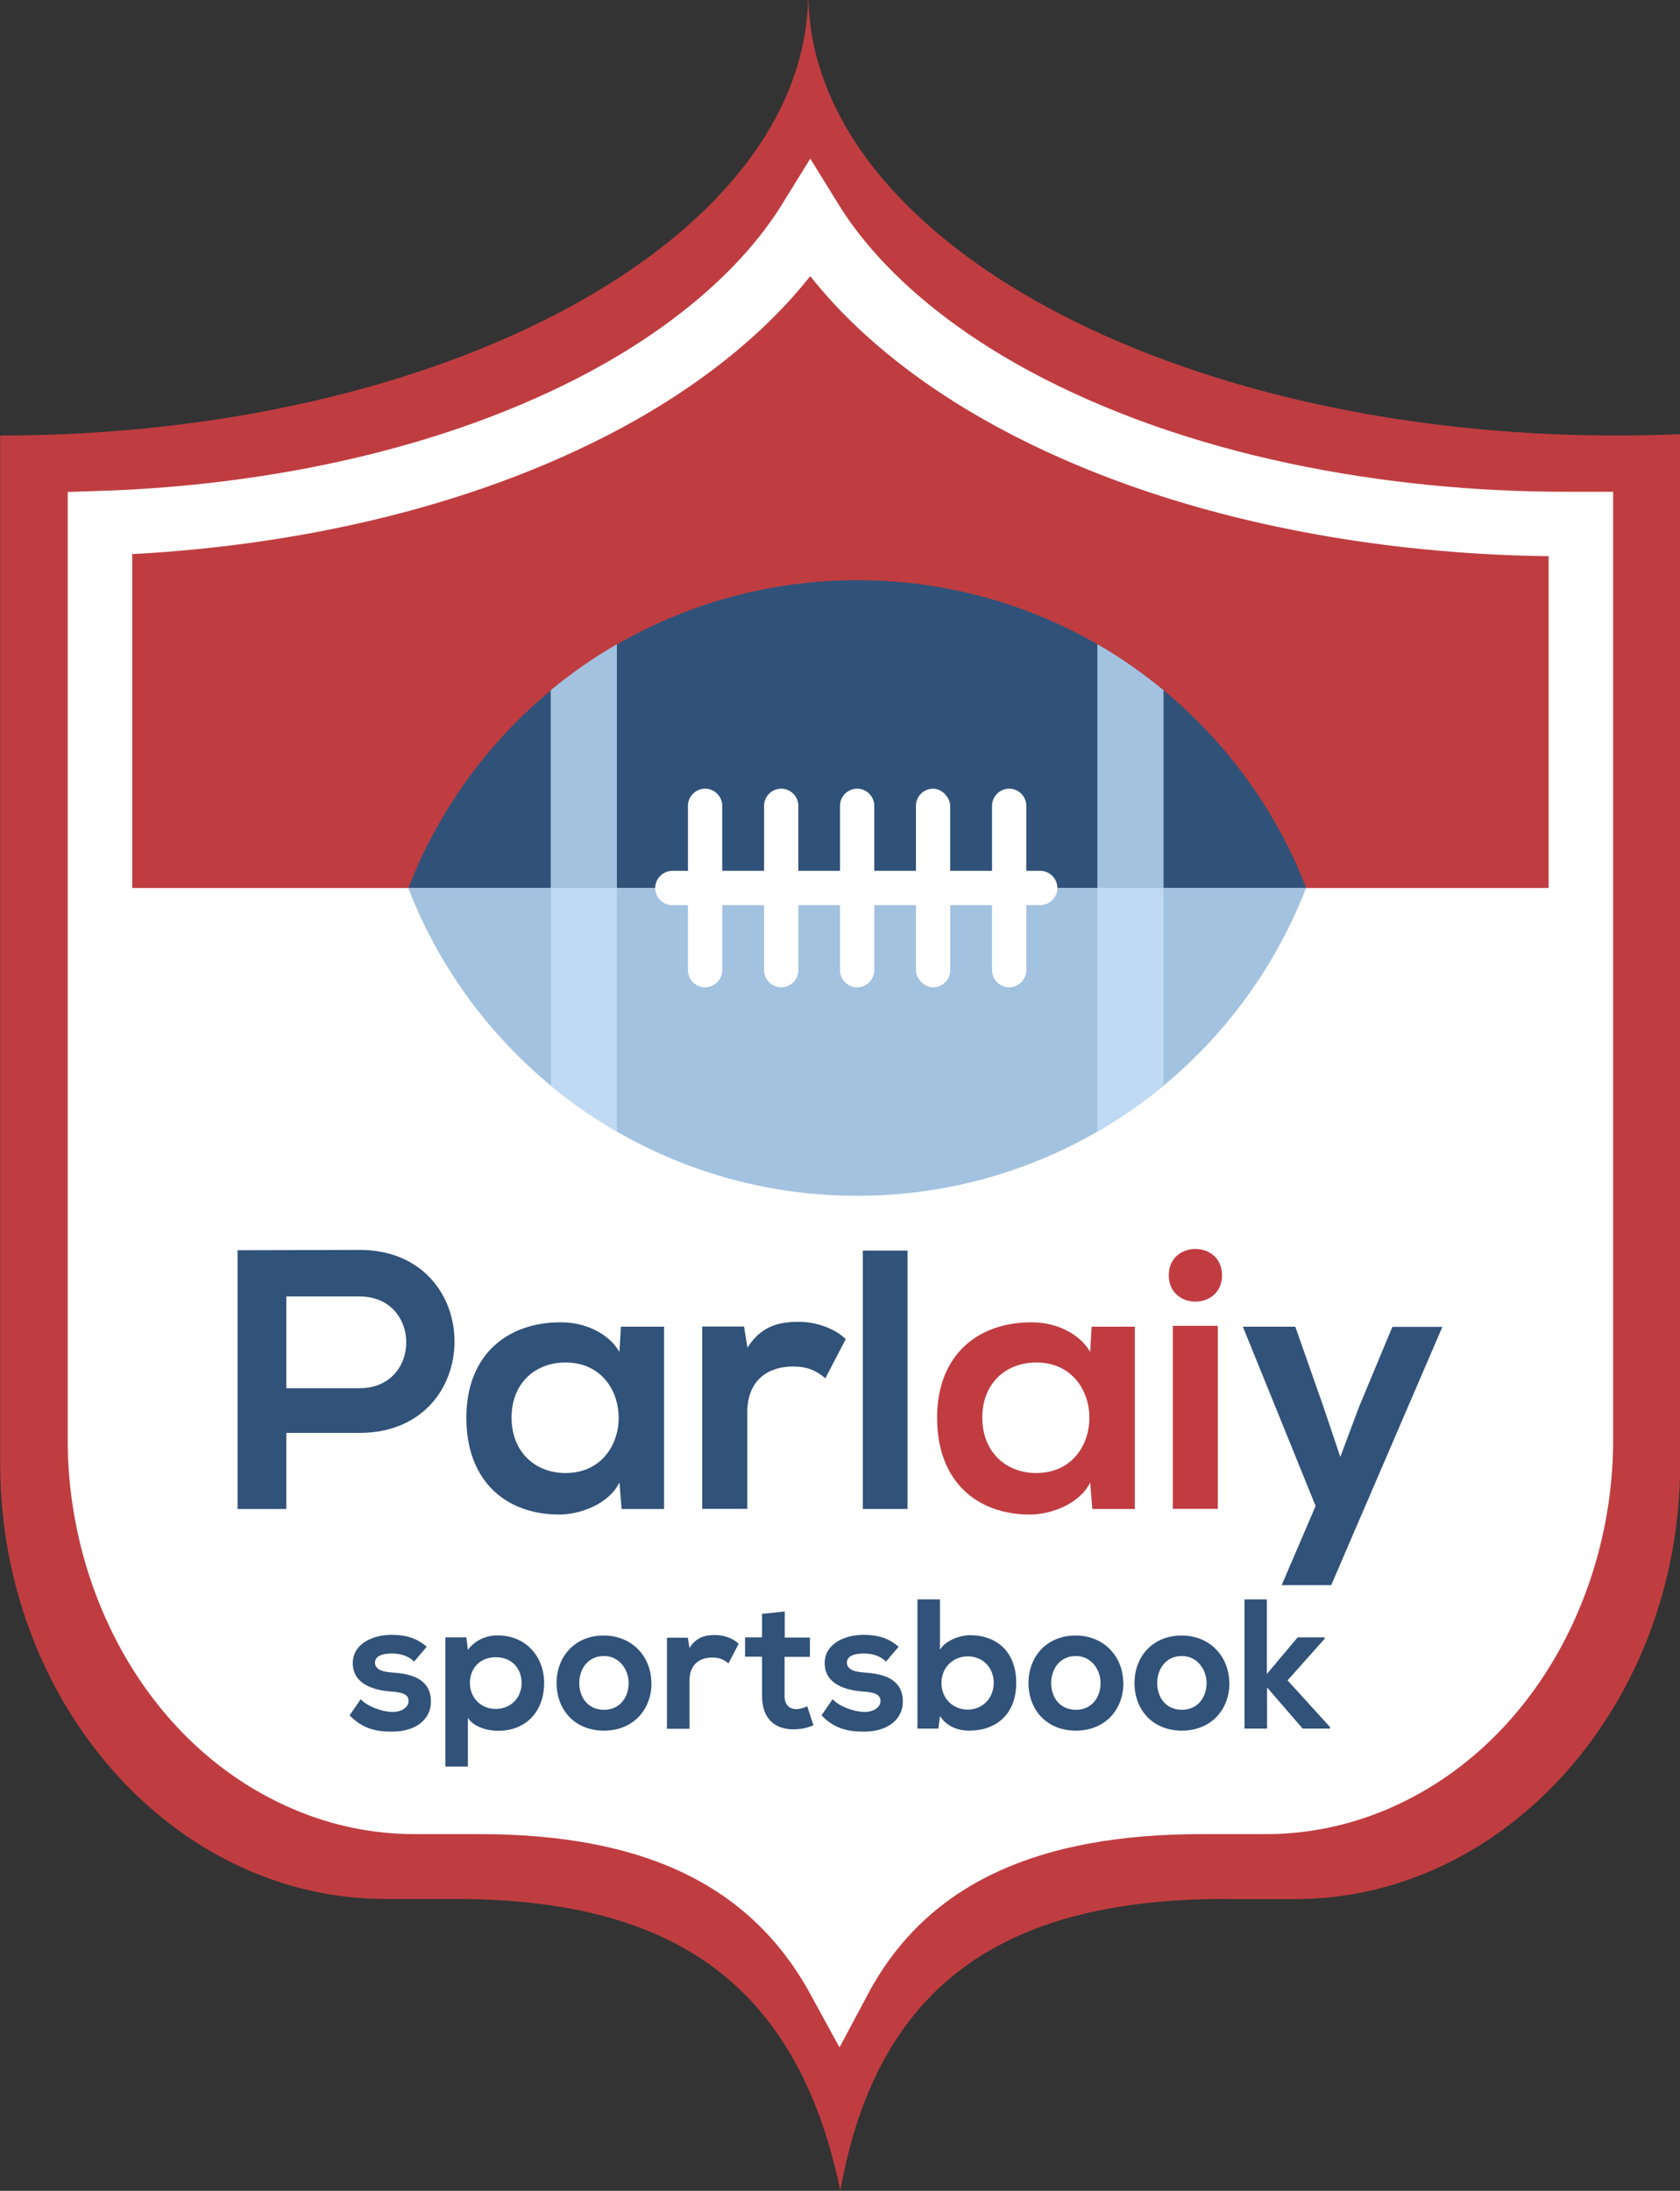 <?xml version="1.0" encoding="UTF-8"?>
<svg id="Layer_1" data-name="Layer 1" xmlns="http://www.w3.org/2000/svg" viewBox="0 0 100 130.39">
  <rect x="0" y="0" width="100" height="130.39" fill="#333333" stroke="none"/>
  <defs>
    <style>
      .cls-1 {
        fill: #c0daf3;
      }

      .cls-1, .cls-2, .cls-3, .cls-4, .cls-5, .cls-6 {
        fill-rule: evenodd;
      }

      .cls-7, .cls-2 {
        fill: #fff;
      }

      .cls-8 {
        fill: #c03c40;
      }

      .cls-9 {
        fill: #315279;
      }

      .cls-3 {
        fill: #bf3d40;
      }

      .cls-4 {
        fill: none;
        stroke: #fff;
        stroke-miterlimit: 22.93;
        stroke-width: 3.84px;
      }

      .cls-5 {
        fill: #a3c2e0;
      }

      .cls-6 {
        fill: #315278;
      }
    </style>
  </defs>
  <g>
    <path class="cls-3" d="m72.94,113.03h4.13c12.61,0,22.94-11.67,22.94-25.92V25.84c-1.25.05-2.52.08-3.8.08-26.32,0-47.7-11.57-48.09-25.92h-.02c-.39,14.35-21.77,25.92-48.09,25.92v61.18c0,14.26,10.32,25.92,22.94,25.92h4.13c12.61,0,20.32,4.73,22.94,17.36,2.27-12.75,10.32-17.36,22.94-17.36Z"/>
    <path class="cls-2" d="m5.93,52.85v32.88c0,8.33,4.43,16.89,12.34,20.22,2.03.86,4.19,1.3,6.39,1.3h3.87c10.04,0,17.33,3.11,21.4,10.57,4.01-7.53,11.53-10.57,21.55-10.57h3.87c2.2,0,4.36-.45,6.39-1.3,7.91-3.34,12.34-11.89,12.34-20.22v-32.88H5.93Z"/>
    <path class="cls-4" d="m94.07,31.19c-.27,0-.54,0-.81,0-11.03,0-23.14-2.15-32.92-7.43-4.67-2.52-9.3-6.1-12.11-10.66-2.82,4.57-7.45,8.14-12.11,10.66-8.98,4.84-19.91,7.05-30.17,7.38v54.58c0,8.33,4.43,16.89,12.34,20.22,2.03.86,4.19,1.3,6.39,1.3h3.87c10.04,0,17.33,3.11,21.4,10.57,4.01-7.53,11.53-10.57,21.55-10.57h3.87c2.2,0,4.36-.45,6.39-1.3,7.91-3.34,12.34-11.89,12.34-20.22V31.19Z"/>
    <g>
      <path class="cls-6" d="m77.75,52.85c-4.14-10.72-14.54-18.32-26.72-18.32s-22.58,7.6-26.72,18.32h53.45Z"/>
      <path class="cls-5" d="m51.02,71.17c12.18,0,22.58-7.6,26.72-18.32H24.3c4.14,10.72,14.55,18.32,26.72,18.32Z"/>
      <g>
        <path class="cls-1" d="m36.72,38.35c-1.39.8-2.7,1.72-3.93,2.73v23.54c1.23,1.01,2.54,1.93,3.93,2.73v-28.99Z"/>
        <path class="cls-1" d="m65.32,67.35c1.39-.8,2.7-1.71,3.93-2.73v-23.54c-1.23-1.01-2.54-1.93-3.93-2.73v28.99Z"/>
      </g>
      <path class="cls-2" d="m41.97,58.76h0c.56,0,1.02-.46,1.02-1.02v-9.78c0-.56-.46-1.02-1.02-1.02h0c-.56,0-1.02.46-1.02,1.02v9.78c0,.56.46,1.02,1.02,1.02Z"/>
      <path class="cls-2" d="m46.5,58.76h0c.56,0,1.02-.46,1.02-1.02v-9.78c0-.56-.46-1.02-1.02-1.02h0c-.56,0-1.02.46-1.02,1.02v9.78c0,.56.46,1.02,1.02,1.02Z"/>
      <path class="cls-7" d="m51.02,46.94h0c.56,0,1.02.46,1.02,1.02v9.78c0,.56-.46,1.02-1.02,1.02h0c-.56,0-1.02-.46-1.02-1.02v-9.78c0-.56.46-1.02,1.02-1.02Z"/>
      <rect class="cls-7" x="54.52" y="46.94" width="2.04" height="11.82" rx="1.02" ry="1.02"/>
      <path class="cls-2" d="m60.07,58.76h0c.56,0,1.02-.46,1.02-1.02v-9.78c0-.56-.46-1.02-1.02-1.02h0c-.56,0-1.02.46-1.02,1.02v9.78c0,.56.46,1.02,1.02,1.02Z"/>
      <path class="cls-7" d="m40.02,51.83h21.9c.56,0,1.02.46,1.02,1.02h0c0,.56-.46,1.02-1.02,1.02h-21.9c-.56,0-1.02-.46-1.02-1.02h0c0-.56.46-1.02,1.02-1.02Z"/>
      <g>
        <path class="cls-5" d="m36.72,38.35c-1.39.8-2.7,1.72-3.93,2.73v11.77h3.93v-14.5Z"/>
        <path class="cls-5" d="m69.25,52.85v-11.77c-1.23-1.01-2.54-1.93-3.93-2.73v14.5h3.93Z"/>
      </g>
    </g>
  </g>
  <g>
    <path class="cls-9" d="m21.4,85.28h-4.36v4.53h-2.9v-15.4c2.42,0,4.84-.02,7.26-.02,7.53,0,7.55,10.89,0,10.89Zm-4.36-2.66h4.36c3.72,0,3.7-5.46,0-5.46h-4.36v5.46Z"/>
    <path class="cls-9" d="m36.96,78.96h2.57v10.85h-2.53l-.13-1.58c-.62,1.28-2.31,1.89-3.52,1.91-3.21.02-5.59-1.96-5.59-5.76s2.49-5.7,5.65-5.68c1.45,0,2.84.68,3.46,1.76l.09-1.5Zm-6.51,5.41c0,2.07,1.43,3.3,3.21,3.3,4.22,0,4.22-6.58,0-6.58-1.78,0-3.21,1.21-3.21,3.28Z"/>
    <path class="cls-9" d="m44.29,78.96l.2,1.25c.84-1.34,1.96-1.54,3.06-1.54s2.2.44,2.79,1.03l-1.21,2.33c-.55-.46-1.06-.7-1.94-.7-1.41,0-2.71.75-2.71,2.75v5.72h-2.68v-10.85h2.49Z"/>
    <path class="cls-9" d="m54.02,74.43v15.38h-2.66v-15.38h2.66Z"/>
    <path class="cls-8" d="m64.98,78.96h2.57v10.85h-2.53l-.13-1.58c-.62,1.28-2.31,1.89-3.52,1.91-3.21.02-5.59-1.96-5.59-5.76s2.49-5.7,5.65-5.68c1.45,0,2.84.68,3.46,1.76l.09-1.5Zm-6.51,5.41c0,2.07,1.43,3.3,3.21,3.3,4.22,0,4.22-6.58,0-6.58-1.78,0-3.21,1.21-3.21,3.28Z"/>
    <path class="cls-8" d="m72.74,75.9c0,2.09-3.17,2.09-3.17,0s3.17-2.09,3.17,0Zm-2.93,3.01v10.89h2.68v-10.89h-2.68Z"/>
    <path class="cls-9" d="m85.86,78.96l-6.62,15.38h-2.95l2.02-4.71-4.33-10.67h3.12l1.65,4.69,1.03,3.06,1.12-2.99,1.98-4.75h2.97Z"/>
  </g>
  <g>
    <path class="cls-9" d="m24.65,98.89c-.38-.36-.83-.48-1.34-.48-.64,0-.99.2-.99.54s.32.55,1.01.59c1.02.07,2.32.3,2.32,1.74,0,.96-.78,1.78-2.33,1.78-.86,0-1.72-.14-2.51-.97l.66-.96c.39.43,1.27.75,1.87.76.51.01.98-.25.98-.65,0-.37-.31-.53-1.08-.57-1.02-.08-2.24-.45-2.24-1.68s1.3-1.69,2.29-1.69c.85,0,1.49.17,2.11.71l-.75.88Z"/>
    <path class="cls-9" d="m26.51,105.14v-7.69h1.25l.09.75c.42-.6,1.14-.87,1.76-.87,1.67,0,2.78,1.24,2.78,2.84s-1,2.84-2.74,2.84c-.57,0-1.42-.18-1.8-.77v2.9h-1.34Zm4.54-4.97c0-.85-.57-1.54-1.54-1.54s-1.54.69-1.54,1.54.63,1.54,1.54,1.54,1.54-.69,1.54-1.54Z"/>
    <path class="cls-9" d="m38.78,100.17c0,1.56-1.07,2.83-2.83,2.83s-2.82-1.26-2.82-2.83,1.08-2.83,2.8-2.83,2.84,1.28,2.84,2.83Zm-4.3,0c0,.83.5,1.59,1.47,1.59s1.47-.77,1.47-1.59-.57-1.61-1.47-1.61c-.97,0-1.47.79-1.47,1.61Z"/>
    <path class="cls-9" d="m40.94,97.45l.1.63c.42-.67.98-.77,1.53-.77s1.1.22,1.4.52l-.61,1.17c-.28-.23-.53-.35-.97-.35-.7,0-1.35.37-1.35,1.38v2.86h-1.34v-5.42h1.24Z"/>
    <path class="cls-9" d="m46.71,95.92v1.54h1.5v1.15h-1.51v2.34c0,.52.29.77.7.77.21,0,.45-.07.65-.17l.37,1.14c-.39.15-.7.22-1.11.23-1.18.04-1.95-.63-1.95-1.98v-2.34h-1.01v-1.15h1.01v-1.4l1.34-.14Z"/>
    <path class="cls-9" d="m52.74,98.89c-.38-.36-.83-.48-1.34-.48-.64,0-.99.2-.99.54s.32.55,1.01.59c1.02.07,2.32.3,2.32,1.74,0,.96-.78,1.78-2.33,1.78-.86,0-1.72-.14-2.51-.97l.66-.96c.39.43,1.27.75,1.87.76.51.01.98-.25.98-.65,0-.37-.31-.53-1.08-.57-1.02-.08-2.24-.45-2.24-1.68s1.3-1.69,2.29-1.69c.85,0,1.49.17,2.11.71l-.75.88Z"/>
    <path class="cls-9" d="m55.95,95.19v3c.32-.56,1.21-.87,1.78-.87,1.58,0,2.76.97,2.76,2.84s-1.2,2.84-2.79,2.84c-.66,0-1.33-.22-1.75-.87l-.09.75h-1.25v-7.69h1.34Zm.09,4.97c0,.98.73,1.59,1.57,1.59s1.54-.65,1.54-1.59-.68-1.58-1.54-1.58-1.57.64-1.57,1.58Z"/>
    <path class="cls-9" d="m66.87,100.17c0,1.56-1.07,2.83-2.83,2.83s-2.82-1.26-2.82-2.83,1.08-2.83,2.8-2.83,2.84,1.28,2.84,2.83Zm-4.3,0c0,.83.5,1.59,1.47,1.59s1.47-.77,1.47-1.59-.57-1.61-1.47-1.61c-.97,0-1.47.79-1.47,1.61Z"/>
    <path class="cls-9" d="m73.18,100.17c0,1.56-1.07,2.83-2.83,2.83s-2.82-1.26-2.82-2.83,1.08-2.83,2.8-2.83,2.84,1.28,2.84,2.83Zm-4.3,0c0,.83.5,1.59,1.47,1.59s1.47-.77,1.47-1.59-.57-1.61-1.47-1.61c-.97,0-1.47.79-1.47,1.61Z"/>
    <path class="cls-9" d="m75.41,95.19v4.44l1.83-2.18h1.61v.08l-2.21,2.48,2.52,2.77v.1h-1.62l-2.12-2.45v2.45h-1.34v-7.69h1.34Z"/>
  </g>
</svg>